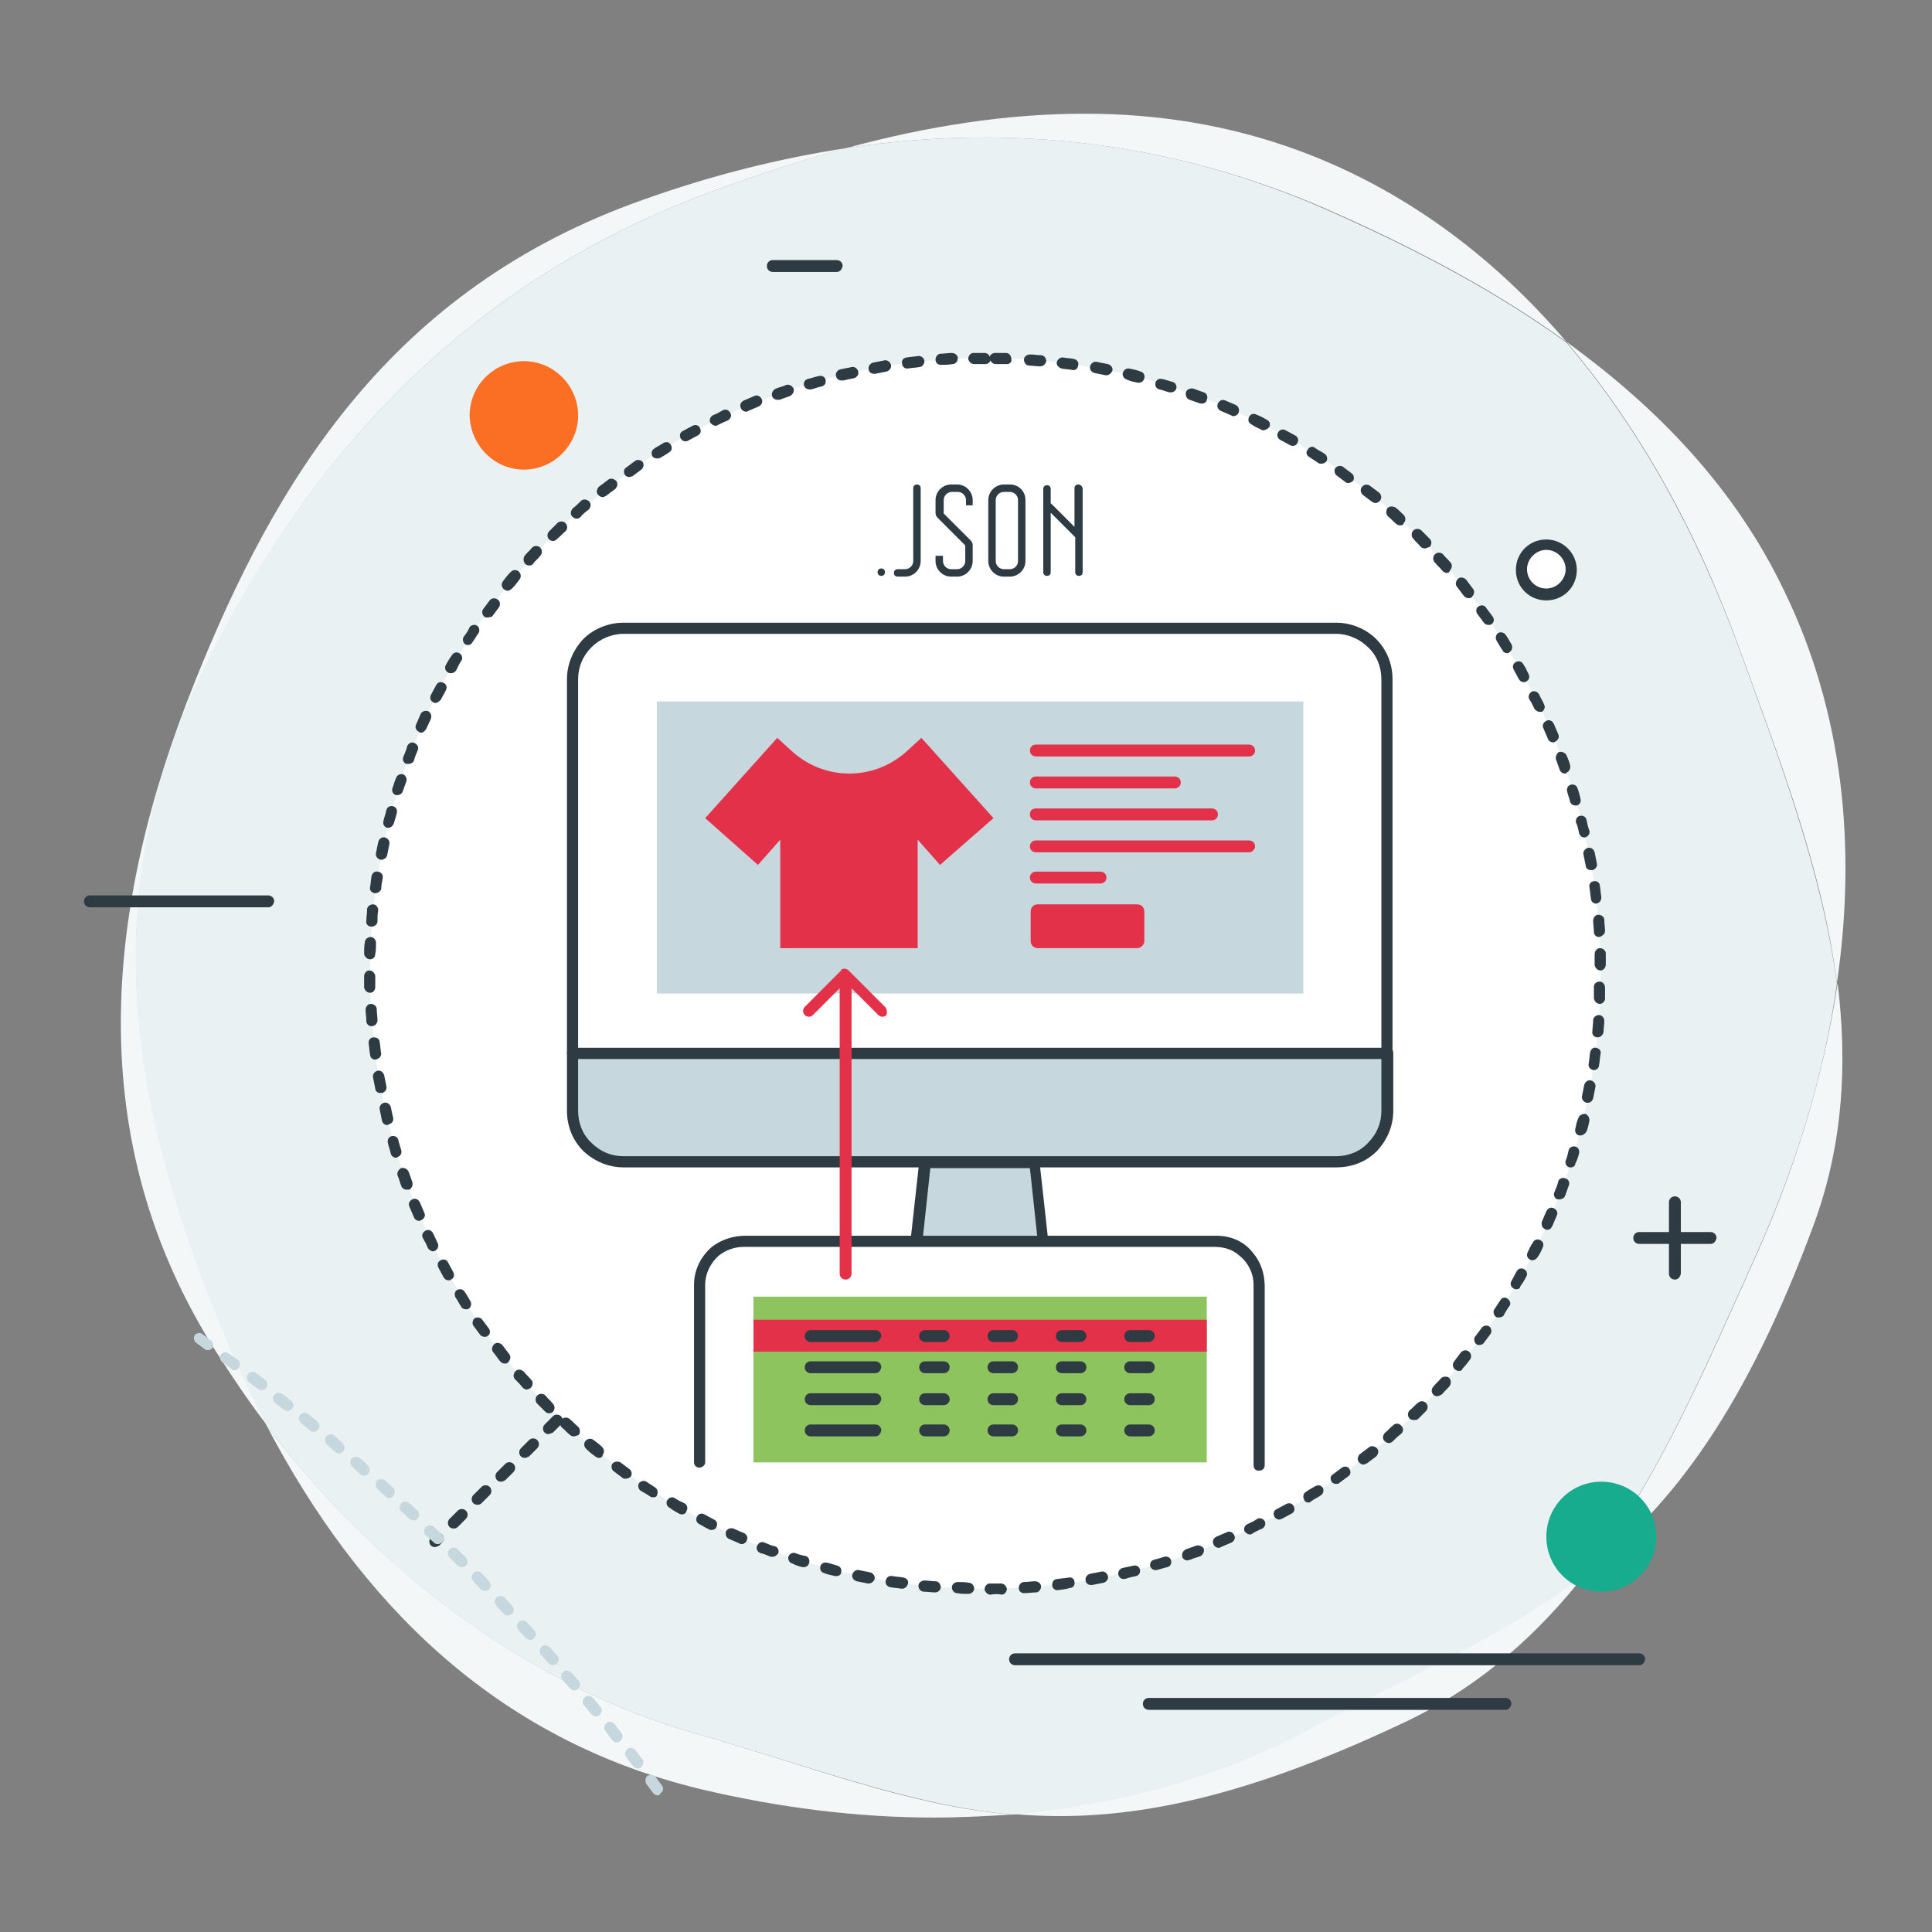 <?xml version="1.0" encoding="utf-8"?>
<!-- Generator: Adobe Illustrator 22.0.0, SVG Export Plug-In . SVG Version: 6.00 Build 0)  -->
<svg version="1.1" id="Layer_1" xmlns="http://www.w3.org/2000/svg" xmlns:xlink="http://www.w3.org/1999/xlink" x="0px" y="0px"
	 viewBox="0 0 260 260" style="enable-background:new 0 0 260 260;" xml:space="preserve">
<rect x="0" y="0" width="260" height="260" fill="#808080" stroke="none"/>
<g>
	<g>
		<g>
			<path style="fill:#F4F7F8;" d="M35.9,191.9c12.4,23.6,30.6,42.2,58.5,48.9c10.6,2.5,21.1,3.8,31.3,3.8c3.6,0,7.1-0.2,10.5-0.4
				c-14-1.2-26.4-6.3-42.9-11C72.2,227.1,51.7,212.6,35.9,191.9 M247.3,132.3c-1.8,12.1-5.5,24.4-10.8,36.3
				c-6.8,15.1-13.3,30.5-22.9,43c11.6-9.1,21.4-22.1,30.6-47.1C248.1,153.7,248.6,143,247.3,132.3 M146,15.3
				c-10.6,0-21.3,1.7-32,4.6c6.1-0.9,12.3-1.4,18.4-1.4c15.9,0,31.8,3.2,47.4,10.2c11,4.9,21.6,10.5,31,17.3
				c-9.9-11.6-22-20.6-36.2-25.8C165.3,16.8,155.7,15.3,146,15.3"/>
			<path style="fill:#F4F7F8;" d="M213.5,211.6c-10.6,8.3-22.8,13.3-37.4,21.1c-11.7,6.3-25.3,10.1-39.9,11.4
				c2.1,0.2,4.2,0.3,6.4,0.3c12.7,0,27.1-3.4,47-12.9C199.5,226.7,207.2,219.7,213.5,211.6 M210.8,46c9.8,11.5,17.5,25.4,23.1,40.8
				c5.5,15.1,11.4,30.3,13.3,45.5c2.7-18.4,0.8-36.6-7.1-52.8C233.5,65.7,223.1,54.9,210.8,46 M114.1,19.9c-9.2,1.4-18.4,3.7-27.6,7
				c-34,12-49.5,37.9-60.3,64.9c-12.1,30.1-15.4,61.5,3,90.3c2.2,3.4,4.4,6.7,6.8,9.8c-2.3-4.5-4.5-9.1-6.4-13.9
				c-10.9-26.9-17.9-56.3-1.8-88.6C42.5,59.5,64.6,37.2,96,25.7C102,23.5,108,21.5,114.1,19.9"/>
			<path style="fill:#EAF1F3;" d="M132.4,18.5c-6.1,0-12.2,0.5-18.4,1.4C108,21.5,102,23.5,96,25.7C64.6,37.2,42.5,59.5,27.7,89.4
				c-16,32.3-9.1,61.7,1.8,88.6c1.9,4.8,4.1,9.4,6.4,13.9c15.8,20.8,36.3,35.2,57.4,41.3c16.5,4.7,29,9.7,42.9,11
				c14.6-1.3,28.2-5.1,39.9-11.4c14.6-7.8,26.8-12.8,37.4-21.1c9.6-12.5,16.1-27.9,22.9-43c5.3-11.9,9.1-24.1,10.8-36.3
				c-2-15.2-7.8-30.4-13.3-45.5c-5.6-15.3-13.3-29.3-23.1-40.8c-9.4-6.8-20-12.4-31-17.3C164.2,21.7,148.4,18.5,132.4,18.5"/>
		</g>
		<g>
			<path style="fill-rule:evenodd;clip-rule:evenodd;fill:#FFFFFF;" d="M132.6,48.2c-45.7,0-82.8,37.1-82.8,82.8
				c0,45.7,37.1,82.8,82.8,82.8c45.7,0,82.8-37.1,82.8-82.8C215.4,85.3,178.3,48.2,132.6,48.2z"/>
		</g>
		<g>
			<path style="fill:#2E3B42;" d="M133.3,214.6c-0.4,0-0.7-0.3-0.8-0.7c0-0.4,0.3-0.8,0.7-0.8c0.5,0,1,0,1.5,0c0,0,0,0,0,0
				c0.4,0,0.7,0.3,0.8,0.7c0,0.4-0.3,0.8-0.7,0.8C134.4,214.5,133.9,214.5,133.3,214.6L133.3,214.6z M130.3,214.5
				C130.3,214.5,130.3,214.5,130.3,214.5c-0.5,0-1,0-1.5-0.1c-0.4,0-0.7-0.4-0.7-0.8c0-0.4,0.4-0.7,0.8-0.7c0.5,0,1,0,1.5,0.1
				c0.4,0,0.7,0.4,0.7,0.8C131.1,214.2,130.7,214.5,130.3,214.5z M137.8,214.4c-0.4,0-0.7-0.3-0.7-0.7c0-0.4,0.3-0.8,0.7-0.8
				c0.5,0,1-0.1,1.5-0.1c0.4,0,0.8,0.3,0.8,0.7c0,0.4-0.3,0.8-0.7,0.8C138.9,214.3,138.4,214.4,137.8,214.4
				C137.9,214.4,137.9,214.4,137.8,214.4z M125.9,214.3C125.8,214.3,125.8,214.3,125.9,214.3c-0.6,0-1.1-0.1-1.6-0.1
				c-0.4,0-0.7-0.4-0.7-0.8c0-0.4,0.4-0.7,0.8-0.7c0.5,0,1,0.1,1.5,0.1c0.4,0,0.7,0.4,0.7,0.8C126.6,214,126.2,214.3,125.9,214.3z
				 M142.3,214c-0.4,0-0.7-0.3-0.7-0.7c0-0.4,0.2-0.8,0.7-0.8c0.5-0.1,1-0.1,1.5-0.2c0.4-0.1,0.8,0.2,0.8,0.6
				c0.1,0.4-0.2,0.8-0.6,0.8C143.4,213.9,142.9,213.9,142.3,214C142.4,214,142.3,214,142.3,214z M121.4,213.8c0,0-0.1,0-0.1,0
				c-0.5-0.1-1-0.1-1.5-0.2c-0.4-0.1-0.7-0.4-0.6-0.9c0.1-0.4,0.4-0.7,0.9-0.6c0.5,0.1,1,0.1,1.5,0.2c0.4,0.1,0.7,0.4,0.6,0.8
				C122.1,213.5,121.8,213.8,121.4,213.8z M146.8,213.3c-0.4,0-0.7-0.3-0.7-0.6c-0.1-0.4,0.2-0.8,0.6-0.9c0.5-0.1,1-0.2,1.5-0.3
				c0.4-0.1,0.8,0.2,0.9,0.6c0.1,0.4-0.2,0.8-0.6,0.9c-0.5,0.1-1,0.2-1.5,0.3C146.9,213.3,146.8,213.3,146.8,213.3z M116.9,213.1
				c0,0-0.1,0-0.1,0c-0.5-0.1-1-0.2-1.5-0.3c-0.4-0.1-0.7-0.5-0.6-0.9c0.1-0.4,0.5-0.7,0.9-0.6c0.5,0.1,1,0.2,1.5,0.3
				c0.4,0.1,0.7,0.5,0.6,0.9C117.6,212.8,117.3,213.1,116.9,213.1z M151.2,212.5c-0.3,0-0.6-0.2-0.7-0.6c-0.1-0.4,0.2-0.8,0.6-0.9
				c0.5-0.1,1-0.2,1.4-0.3c0.4-0.1,0.8,0.1,0.9,0.5c0.1,0.4-0.1,0.8-0.5,0.9c-0.5,0.1-1,0.2-1.5,0.4
				C151.3,212.4,151.2,212.5,151.2,212.5z M112.6,212.1c-0.1,0-0.1,0-0.2,0c-0.5-0.1-1-0.2-1.5-0.4c-0.4-0.1-0.6-0.5-0.5-0.9
				c0.1-0.4,0.5-0.6,0.9-0.5c0.5,0.1,1,0.3,1.4,0.4c0.4,0.1,0.6,0.5,0.5,0.9C113.2,211.9,112.9,212.1,112.6,212.1z M155.5,211.3
				c-0.3,0-0.6-0.2-0.7-0.5c-0.1-0.4,0.1-0.8,0.5-0.9c0.5-0.1,1-0.3,1.4-0.4c0.4-0.1,0.8,0.1,0.9,0.5c0.1,0.4-0.1,0.8-0.5,0.9
				c-0.5,0.1-1,0.3-1.5,0.4C155.7,211.3,155.6,211.3,155.5,211.3z M108.2,210.9c-0.1,0-0.1,0-0.2,0c-0.5-0.1-1-0.3-1.4-0.5
				c-0.4-0.1-0.6-0.6-0.5-0.9c0.1-0.4,0.6-0.6,0.9-0.5c0.5,0.2,0.9,0.3,1.4,0.4c0.4,0.1,0.6,0.5,0.5,0.9
				C108.8,210.7,108.5,210.9,108.2,210.9z M159.8,210c-0.3,0-0.6-0.2-0.7-0.5c-0.1-0.4,0.1-0.8,0.5-1c0.5-0.2,0.9-0.3,1.4-0.5
				c0.4-0.1,0.8,0.1,1,0.4c0.1,0.4-0.1,0.8-0.4,1c-0.5,0.2-1,0.3-1.4,0.5C160,209.9,159.9,210,159.8,210z M104,209.5
				c-0.1,0-0.2,0-0.3,0c-0.5-0.2-0.9-0.4-1.4-0.5c-0.4-0.2-0.6-0.6-0.4-1c0.2-0.4,0.6-0.6,1-0.4c0.5,0.2,0.9,0.4,1.4,0.5
				c0.4,0.1,0.6,0.6,0.4,1C104.5,209.3,104.3,209.5,104,209.5z M164,208.3c-0.3,0-0.6-0.2-0.7-0.5c-0.2-0.4,0-0.8,0.4-1
				c0.5-0.2,0.9-0.4,1.4-0.6c0.4-0.2,0.8,0,1,0.4c0.2,0.4,0,0.8-0.4,1c-0.5,0.2-0.9,0.4-1.4,0.6C164.2,208.3,164.1,208.3,164,208.3z
				 M99.8,207.8c-0.1,0-0.2,0-0.3-0.1c-0.5-0.2-0.9-0.4-1.4-0.6c-0.4-0.2-0.5-0.6-0.4-1c0.2-0.4,0.6-0.5,1-0.4
				c0.4,0.2,0.9,0.4,1.4,0.6c0.4,0.2,0.6,0.6,0.4,1C100.4,207.6,100.1,207.8,99.8,207.8z M168.2,206.5c-0.3,0-0.5-0.2-0.7-0.4
				c-0.2-0.4,0-0.8,0.4-1c0.4-0.2,0.9-0.4,1.3-0.7c0.4-0.2,0.8,0,1,0.3c0.2,0.4,0,0.8-0.3,1c-0.5,0.2-0.9,0.4-1.4,0.7
				C168.4,206.5,168.3,206.5,168.2,206.5z M95.7,205.9c-0.1,0-0.2,0-0.3-0.1c-0.5-0.2-0.9-0.5-1.3-0.7c-0.4-0.2-0.5-0.6-0.3-1
				c0.2-0.4,0.6-0.5,1-0.3c0.4,0.2,0.9,0.5,1.3,0.7c0.4,0.2,0.5,0.6,0.3,1C96.3,205.8,96,205.9,95.7,205.9z M172.2,204.5
				c-0.3,0-0.5-0.1-0.7-0.4c-0.2-0.4-0.1-0.8,0.3-1c0.4-0.2,0.9-0.5,1.3-0.7c0.4-0.2,0.8-0.1,1,0.3c0.2,0.4,0.1,0.8-0.3,1
				c-0.4,0.2-0.9,0.5-1.3,0.7C172.4,204.4,172.3,204.5,172.2,204.5z M91.8,203.8c-0.1,0-0.3,0-0.4-0.1c-0.4-0.2-0.9-0.5-1.3-0.8
				c-0.4-0.2-0.5-0.7-0.3-1c0.2-0.4,0.7-0.5,1-0.3c0.4,0.3,0.9,0.5,1.3,0.7c0.4,0.2,0.5,0.7,0.3,1C92.3,203.7,92,203.8,91.8,203.8z
				 M176.1,202.2c-0.3,0-0.5-0.1-0.6-0.4c-0.2-0.4-0.1-0.8,0.2-1c0.4-0.3,0.8-0.5,1.3-0.8c0.4-0.2,0.8-0.1,1,0.2
				c0.2,0.3,0.1,0.8-0.2,1c-0.4,0.3-0.9,0.5-1.3,0.8C176.3,202.2,176.2,202.2,176.1,202.2z M87.9,201.5c-0.1,0-0.3,0-0.4-0.1
				c-0.4-0.3-0.8-0.5-1.3-0.8c-0.3-0.2-0.4-0.7-0.2-1c0.2-0.3,0.7-0.4,1-0.2c0.4,0.3,0.8,0.5,1.2,0.8c0.3,0.2,0.4,0.7,0.2,1
				C88.4,201.4,88.2,201.5,87.9,201.5z M179.8,199.7c-0.2,0-0.5-0.1-0.6-0.3c-0.2-0.3-0.2-0.8,0.2-1c0.4-0.3,0.8-0.6,1.2-0.9
				c0.3-0.2,0.8-0.2,1,0.2c0.2,0.3,0.2,0.8-0.2,1c-0.4,0.3-0.8,0.6-1.2,0.9C180.1,199.7,180,199.7,179.8,199.7z M84.2,199
				c-0.2,0-0.3,0-0.4-0.1c-0.4-0.3-0.8-0.6-1.2-0.9c-0.3-0.2-0.4-0.7-0.2-1c0.2-0.3,0.7-0.4,1.1-0.2c0.4,0.3,0.8,0.6,1.2,0.9
				c0.3,0.2,0.4,0.7,0.2,1C84.7,198.9,84.4,199,84.2,199z M183.5,197.1c-0.2,0-0.4-0.1-0.6-0.3c-0.3-0.3-0.2-0.8,0.1-1.1
				c0.4-0.3,0.8-0.6,1.2-0.9c0.3-0.3,0.8-0.2,1.1,0.1c0.3,0.3,0.2,0.8-0.1,1.1c-0.4,0.3-0.8,0.6-1.2,0.9
				C183.8,197,183.6,197.1,183.5,197.1z M80.6,196.2c-0.2,0-0.3-0.1-0.5-0.2c-0.4-0.3-0.8-0.6-1.2-1c-0.3-0.3-0.4-0.7-0.1-1.1
				c0.3-0.3,0.7-0.4,1.1-0.1c0.4,0.3,0.8,0.6,1.1,0.9c0.3,0.3,0.4,0.7,0.1,1.1C81.1,196.1,80.8,196.2,80.6,196.2z M186.9,194.2
				c-0.2,0-0.4-0.1-0.6-0.3c-0.3-0.3-0.2-0.8,0.1-1.1c0.4-0.3,0.7-0.7,1.1-1c0.3-0.3,0.8-0.3,1.1,0.1c0.3,0.3,0.3,0.8-0.1,1.1
				c-0.4,0.3-0.8,0.7-1.1,1C187.3,194.1,187.1,194.2,186.9,194.2z M77.2,193.3c-0.2,0-0.4-0.1-0.5-0.2c-0.4-0.3-0.7-0.7-1.1-1
				c-0.3-0.3-0.3-0.8,0-1.1c0.3-0.3,0.8-0.3,1.1,0c0.4,0.3,0.7,0.7,1.1,1c0.3,0.3,0.3,0.8,0.1,1.1C77.6,193.2,77.4,193.3,77.2,193.3
				z M190.2,191.1c-0.2,0-0.4-0.1-0.5-0.2c-0.3-0.3-0.3-0.8,0-1.1c0.4-0.3,0.7-0.7,1.1-1c0.3-0.3,0.8-0.3,1.1,0
				c0.3,0.3,0.3,0.8,0,1.1c-0.4,0.4-0.7,0.7-1.1,1.1C190.6,191.1,190.4,191.1,190.2,191.1z M73.9,190.2c-0.2,0-0.4-0.1-0.5-0.2
				c-0.4-0.4-0.7-0.7-1.1-1.1c-0.3-0.3-0.3-0.8,0-1.1c0.3-0.3,0.8-0.3,1.1,0c0.3,0.4,0.7,0.7,1,1.1c0.3,0.3,0.3,0.8,0,1.1
				C74.3,190.1,74.1,190.2,73.9,190.2z M193.4,187.9c-0.2,0-0.4-0.1-0.5-0.2c-0.3-0.3-0.3-0.8,0-1.1c0.3-0.4,0.7-0.7,1-1.1
				c0.3-0.3,0.8-0.3,1.1-0.1c0.3,0.3,0.3,0.8,0.1,1.1c-0.3,0.4-0.7,0.7-1,1.1C193.8,187.8,193.6,187.9,193.4,187.9z M70.9,187
				c-0.2,0-0.4-0.1-0.6-0.3c-0.3-0.4-0.7-0.8-1-1.1c-0.3-0.3-0.2-0.8,0.1-1.1c0.3-0.3,0.8-0.2,1.1,0.1c0.3,0.4,0.7,0.7,1,1.1
				c0.3,0.3,0.2,0.8-0.1,1.1C71.2,186.9,71,187,70.9,187z M196.3,184.5c-0.2,0-0.3-0.1-0.5-0.2c-0.3-0.3-0.4-0.7-0.1-1.1
				c0.3-0.4,0.6-0.8,0.9-1.2c0.3-0.3,0.7-0.4,1.1-0.1c0.3,0.3,0.4,0.7,0.1,1.1c-0.3,0.4-0.6,0.8-1,1.2
				C196.8,184.4,196.6,184.5,196.3,184.5z M67.9,183.5c-0.2,0-0.4-0.1-0.6-0.3c-0.3-0.4-0.6-0.8-0.9-1.2c-0.3-0.3-0.2-0.8,0.1-1.1
				c0.3-0.3,0.8-0.2,1.1,0.1c0.3,0.4,0.6,0.8,0.9,1.2c0.3,0.3,0.2,0.8-0.1,1.1C68.3,183.5,68.1,183.5,67.9,183.5z M199.1,181
				c-0.2,0-0.3,0-0.4-0.1c-0.3-0.2-0.4-0.7-0.2-1c0.3-0.4,0.6-0.8,0.9-1.2c0.2-0.3,0.7-0.4,1-0.2c0.3,0.2,0.4,0.7,0.2,1
				c-0.3,0.4-0.6,0.8-0.9,1.2C199.6,180.9,199.3,181,199.1,181z M65.2,179.9c-0.2,0-0.5-0.1-0.6-0.3c-0.3-0.4-0.6-0.8-0.9-1.2
				c-0.2-0.3-0.1-0.8,0.2-1c0.3-0.2,0.8-0.1,1,0.2c0.3,0.4,0.6,0.8,0.9,1.2c0.2,0.3,0.2,0.8-0.2,1C65.5,179.9,65.4,179.9,65.2,179.9
				z M201.7,177.3c-0.1,0-0.3,0-0.4-0.1c-0.3-0.2-0.4-0.7-0.2-1c0.3-0.4,0.5-0.8,0.8-1.2c0.2-0.4,0.7-0.5,1-0.2
				c0.3,0.2,0.5,0.7,0.2,1c-0.3,0.4-0.5,0.8-0.8,1.3C202.2,177.2,201.9,177.3,201.7,177.3z M62.7,176.2c-0.2,0-0.5-0.1-0.6-0.3
				c-0.3-0.4-0.5-0.9-0.8-1.3c-0.2-0.4-0.1-0.8,0.2-1c0.4-0.2,0.8-0.1,1,0.2c0.3,0.4,0.5,0.8,0.8,1.3c0.2,0.3,0.1,0.8-0.2,1
				C63,176.2,62.8,176.2,62.7,176.2z M204.1,173.5c-0.1,0-0.3,0-0.4-0.1c-0.4-0.2-0.5-0.7-0.3-1c0.2-0.4,0.5-0.9,0.7-1.3
				c0.2-0.4,0.7-0.5,1-0.3c0.4,0.2,0.5,0.7,0.3,1c-0.2,0.4-0.5,0.9-0.8,1.3C204.6,173.4,204.3,173.5,204.1,173.5z M60.4,172.3
				c-0.3,0-0.5-0.1-0.7-0.4c-0.2-0.4-0.5-0.9-0.7-1.3c-0.2-0.4-0.1-0.8,0.3-1c0.4-0.2,0.8-0.1,1,0.3c0.2,0.4,0.5,0.9,0.7,1.3
				c0.2,0.4,0.1,0.8-0.3,1C60.6,172.3,60.5,172.3,60.4,172.3z M206.2,169.6c-0.1,0-0.2,0-0.3-0.1c-0.4-0.2-0.5-0.6-0.3-1
				c0.2-0.4,0.4-0.9,0.7-1.3c0.2-0.4,0.6-0.5,1-0.3c0.4,0.2,0.5,0.6,0.3,1c-0.2,0.5-0.4,0.9-0.7,1.3
				C206.8,169.4,206.5,169.6,206.2,169.6z M58.3,168.4c-0.3,0-0.5-0.2-0.7-0.4c-0.2-0.5-0.4-0.9-0.7-1.4c-0.2-0.4,0-0.8,0.4-1
				c0.4-0.2,0.8,0,1,0.4c0.2,0.4,0.4,0.9,0.6,1.3c0.2,0.4,0,0.8-0.3,1C58.5,168.3,58.4,168.4,58.3,168.4z M208.2,165.5
				c-0.1,0-0.2,0-0.3-0.1c-0.4-0.2-0.5-0.6-0.4-1c0.2-0.5,0.4-0.9,0.6-1.4c0.2-0.4,0.6-0.6,1-0.4c0.4,0.2,0.6,0.6,0.4,1
				c-0.2,0.5-0.4,0.9-0.6,1.4C208.7,165.4,208.5,165.5,208.2,165.5z M56.4,164.3c-0.3,0-0.6-0.2-0.7-0.5c-0.2-0.5-0.4-0.9-0.6-1.4
				c-0.2-0.4,0-0.8,0.4-1c0.4-0.2,0.8,0,1,0.4c0.2,0.5,0.4,0.9,0.6,1.4c0.2,0.4,0,0.8-0.4,1C56.6,164.2,56.5,164.3,56.4,164.3z
				 M209.9,161.4c-0.1,0-0.2,0-0.3,0c-0.4-0.1-0.6-0.6-0.4-1c0.2-0.5,0.4-0.9,0.5-1.4c0.1-0.4,0.6-0.6,1-0.4c0.4,0.1,0.6,0.6,0.4,1
				c-0.2,0.5-0.3,0.9-0.5,1.4C210.5,161.2,210.2,161.4,209.9,161.4z M54.7,160.1c-0.3,0-0.6-0.2-0.7-0.5c-0.2-0.5-0.3-1-0.5-1.4
				c-0.1-0.4,0.1-0.8,0.5-1c0.4-0.1,0.8,0.1,1,0.5c0.2,0.5,0.3,0.9,0.5,1.4c0.1,0.4-0.1,0.8-0.4,1C54.9,160.1,54.8,160.1,54.7,160.1
				z M211.4,157.1c-0.1,0-0.2,0-0.2,0c-0.4-0.1-0.6-0.5-0.5-0.9c0.2-0.5,0.3-0.9,0.4-1.4c0.1-0.4,0.5-0.6,0.9-0.5
				c0.4,0.1,0.6,0.5,0.5,0.9c-0.1,0.5-0.3,1-0.5,1.4C212,156.9,211.7,157.1,211.4,157.1z M53.3,155.8c-0.3,0-0.6-0.2-0.7-0.5
				c-0.1-0.5-0.3-1-0.4-1.5c-0.1-0.4,0.1-0.8,0.5-0.9c0.4-0.1,0.8,0.1,0.9,0.5c0.1,0.5,0.3,1,0.4,1.4c0.1,0.4-0.1,0.8-0.5,0.9
				C53.4,155.8,53.4,155.8,53.3,155.8z M212.7,152.8c-0.1,0-0.1,0-0.2,0c-0.4-0.1-0.6-0.5-0.5-0.9c0.1-0.5,0.2-1,0.4-1.4
				c0.1-0.4,0.5-0.6,0.9-0.6c0.4,0.1,0.6,0.5,0.6,0.9c-0.1,0.5-0.2,1-0.4,1.5C213.3,152.6,213,152.8,212.7,152.8z M52.1,151.4
				c-0.3,0-0.6-0.2-0.7-0.6c-0.1-0.5-0.2-1-0.3-1.5c-0.1-0.4,0.2-0.8,0.6-0.9c0.4-0.1,0.8,0.2,0.9,0.6c0.1,0.5,0.2,1,0.3,1.4
				c0.1,0.4-0.1,0.8-0.6,0.9C52.2,151.4,52.2,151.4,52.1,151.4z M213.7,148.4c0,0-0.1,0-0.2,0c-0.4-0.1-0.7-0.5-0.6-0.9
				c0.1-0.5,0.2-1,0.3-1.5c0.1-0.4,0.5-0.7,0.9-0.6c0.4,0.1,0.7,0.5,0.6,0.9c-0.1,0.5-0.2,1-0.3,1.5
				C214.3,148.2,214,148.4,213.7,148.4z M51.2,147.1c-0.4,0-0.7-0.3-0.7-0.6c-0.1-0.5-0.2-1-0.3-1.5c-0.1-0.4,0.2-0.8,0.6-0.9
				c0.4-0.1,0.8,0.2,0.9,0.6c0.1,0.5,0.2,1,0.3,1.5c0.1,0.4-0.2,0.8-0.6,0.9C51.2,147,51.2,147.1,51.2,147.1z M214.5,144
				c0,0-0.1,0-0.1,0c-0.4-0.1-0.7-0.4-0.6-0.9c0.1-0.5,0.1-1,0.2-1.5c0.1-0.4,0.4-0.7,0.8-0.6c0.4,0.1,0.7,0.4,0.6,0.8
				c-0.1,0.5-0.1,1-0.2,1.5C215.2,143.8,214.8,144,214.5,144z M50.5,142.6c-0.4,0-0.7-0.3-0.7-0.7c-0.1-0.5-0.1-1-0.2-1.5
				c0-0.4,0.2-0.8,0.7-0.8c0.4,0,0.8,0.2,0.8,0.7c0.1,0.5,0.1,1,0.2,1.5C51.3,142.2,51,142.5,50.5,142.6
				C50.5,142.6,50.5,142.6,50.5,142.6z M215,139.6C215,139.6,215,139.6,215,139.6c-0.5,0-0.8-0.4-0.7-0.8c0-0.5,0.1-1,0.1-1.5
				c0-0.4,0.4-0.7,0.8-0.7c0.4,0,0.7,0.4,0.7,0.8c0,0.5-0.1,1-0.1,1.5C215.7,139.3,215.4,139.6,215,139.6z M50,138.1
				c-0.4,0-0.7-0.3-0.7-0.7c0-0.5-0.1-1-0.1-1.5c0-0.4,0.3-0.8,0.7-0.8c0.4,0,0.8,0.3,0.8,0.7c0,0.5,0.1,1,0.1,1.5
				C50.8,137.7,50.5,138.1,50,138.1C50,138.1,50,138.1,50,138.1z M215.3,135.1C215.3,135.1,215.3,135.1,215.3,135.1
				c-0.4,0-0.8-0.4-0.8-0.8c0-0.5,0-1,0-1.5c0-0.4,0.3-0.7,0.8-0.7c0.4,0,0.7,0.4,0.7,0.8c0,0.5,0,1,0,1.5
				C216,134.7,215.7,135.1,215.3,135.1z M49.8,133.6c-0.4,0-0.7-0.3-0.8-0.7c0-0.5,0-1,0-1.5c0-0.4,0.3-0.8,0.7-0.8h0
				c0.4,0,0.7,0.3,0.8,0.7c0,0.5,0,1,0,1.5C50.5,133.3,50.2,133.6,49.8,133.6C49.8,133.6,49.8,133.6,49.8,133.6z M215.4,130.6
				c-0.4,0-0.7-0.3-0.8-0.7c0-0.5,0-1,0-1.5c0-0.4,0.3-0.8,0.7-0.8c0.4,0,0.8,0.3,0.8,0.7c0,0.5,0,1,0,1.5
				C216.1,130.2,215.8,130.6,215.4,130.6C215.4,130.6,215.4,130.6,215.4,130.6z M49.8,129.1C49.8,129.1,49.8,129.1,49.8,129.1
				c-0.4,0-0.8-0.4-0.8-0.8c0-0.5,0-1,0.1-1.5c0-0.4,0.4-0.7,0.8-0.7c0.4,0,0.7,0.4,0.7,0.8c0,0.5,0,1-0.1,1.5
				C50.5,128.8,50.2,129.1,49.8,129.1z M215.2,126.1c-0.4,0-0.7-0.3-0.7-0.7c0-0.5-0.1-1-0.1-1.5c0-0.4,0.3-0.8,0.7-0.8
				c0.4,0,0.8,0.3,0.8,0.7c0,0.5,0.1,1,0.1,1.5C216,125.7,215.6,126,215.2,126.1C215.2,126.1,215.2,126.1,215.2,126.1z M50,124.7
				C50,124.7,50,124.6,50,124.7c-0.5,0-0.8-0.4-0.7-0.8c0-0.5,0.1-1,0.1-1.5c0-0.4,0.4-0.7,0.8-0.7c0.4,0,0.7,0.4,0.7,0.8
				c-0.1,0.5-0.1,1-0.1,1.5C50.8,124.4,50.4,124.7,50,124.7z M214.8,121.6c-0.4,0-0.7-0.3-0.7-0.7c-0.1-0.5-0.1-1-0.2-1.5
				c-0.1-0.4,0.2-0.8,0.6-0.8c0.4-0.1,0.8,0.2,0.8,0.6c0.1,0.5,0.1,1,0.2,1.5C215.5,121.2,215.3,121.5,214.8,121.6
				C214.8,121.6,214.8,121.6,214.8,121.6z M50.5,120.2c0,0-0.1,0-0.1,0c-0.4-0.1-0.7-0.4-0.6-0.8c0.1-0.5,0.1-1,0.2-1.5
				c0.1-0.4,0.4-0.7,0.9-0.6c0.4,0.1,0.7,0.4,0.6,0.9c-0.1,0.5-0.2,1-0.2,1.5C51.2,119.9,50.9,120.2,50.5,120.2z M214.1,117.1
				c-0.4,0-0.7-0.3-0.7-0.6c-0.1-0.5-0.2-1-0.3-1.5c-0.1-0.4,0.2-0.8,0.6-0.9c0.4-0.1,0.8,0.2,0.9,0.6c0.1,0.5,0.2,1,0.3,1.5
				c0.1,0.4-0.2,0.8-0.6,0.9C214.2,117.1,214.1,117.1,214.1,117.1z M51.3,115.7c0,0-0.1,0-0.1,0c-0.4-0.1-0.7-0.5-0.6-0.9
				c0.1-0.5,0.2-1,0.3-1.5c0.1-0.4,0.5-0.7,0.9-0.6c0.4,0.1,0.7,0.5,0.6,0.9c-0.1,0.5-0.2,1-0.3,1.5C52,115.5,51.6,115.7,51.3,115.7
				z M213.2,112.7c-0.3,0-0.6-0.2-0.7-0.6c-0.1-0.5-0.2-1-0.4-1.4c-0.1-0.4,0.1-0.8,0.5-0.9c0.4-0.1,0.8,0.1,0.9,0.5
				c0.1,0.5,0.2,1,0.4,1.5c0.1,0.4-0.2,0.8-0.6,0.9C213.3,112.7,213.2,112.7,213.2,112.7z M52.3,111.4c-0.1,0-0.1,0-0.2,0
				c-0.4-0.1-0.6-0.5-0.5-0.9c0.1-0.5,0.3-1,0.4-1.5c0.1-0.4,0.5-0.6,0.9-0.5c0.4,0.1,0.6,0.5,0.5,0.9c-0.1,0.5-0.3,1-0.4,1.4
				C52.9,111.1,52.6,111.4,52.3,111.4z M212,108.4c-0.3,0-0.6-0.2-0.7-0.5c-0.1-0.5-0.3-0.9-0.4-1.4c-0.1-0.4,0.1-0.8,0.5-0.9
				c0.4-0.1,0.8,0.1,0.9,0.5c0.2,0.5,0.3,1,0.4,1.4c0.1,0.4-0.1,0.8-0.5,0.9C212.2,108.4,212.1,108.4,212,108.4z M53.5,107
				c-0.1,0-0.1,0-0.2,0c-0.4-0.1-0.6-0.5-0.5-0.9c0.2-0.5,0.3-1,0.5-1.4c0.1-0.4,0.6-0.6,0.9-0.5c0.4,0.1,0.6,0.6,0.5,0.9
				c-0.2,0.5-0.3,0.9-0.5,1.4C54.1,106.8,53.8,107,53.5,107z M210.6,104.1c-0.3,0-0.6-0.2-0.7-0.5c-0.2-0.5-0.3-0.9-0.5-1.4
				c-0.1-0.4,0.1-0.8,0.4-1c0.4-0.1,0.8,0.1,1,0.4c0.2,0.5,0.4,0.9,0.5,1.4c0.1,0.4-0.1,0.8-0.5,1
				C210.8,104.1,210.7,104.1,210.6,104.1z M55,102.8c-0.1,0-0.2,0-0.3,0c-0.4-0.1-0.6-0.6-0.4-1c0.2-0.5,0.4-0.9,0.5-1.4
				c0.2-0.4,0.6-0.6,1-0.4c0.4,0.2,0.6,0.6,0.4,1c-0.2,0.5-0.4,0.9-0.5,1.4C55.6,102.6,55.3,102.8,55,102.8z M209,99.9
				c-0.3,0-0.6-0.2-0.7-0.5c-0.2-0.5-0.4-0.9-0.6-1.4c-0.2-0.4,0-0.8,0.4-1c0.4-0.2,0.8,0,1,0.4c0.2,0.5,0.4,0.9,0.6,1.4
				c0.2,0.4,0,0.8-0.4,1C209.2,99.9,209.1,99.9,209,99.9z M56.7,98.6c-0.1,0-0.2,0-0.3-0.1c-0.4-0.2-0.6-0.6-0.4-1
				c0.2-0.5,0.4-0.9,0.6-1.4c0.2-0.4,0.6-0.5,1-0.4c0.4,0.2,0.5,0.6,0.4,1c-0.2,0.4-0.4,0.9-0.6,1.3C57.2,98.4,56.9,98.6,56.7,98.6z
				 M207.2,95.8c-0.3,0-0.5-0.2-0.7-0.4c-0.2-0.4-0.4-0.9-0.7-1.3c-0.2-0.4,0-0.8,0.3-1c0.4-0.2,0.8,0,1,0.3
				c0.2,0.5,0.5,0.9,0.7,1.4c0.2,0.4,0,0.8-0.3,1C207.4,95.8,207.3,95.8,207.2,95.8z M58.6,94.6c-0.1,0-0.2,0-0.3-0.1
				c-0.4-0.2-0.5-0.6-0.3-1c0.2-0.4,0.5-0.9,0.7-1.3c0.2-0.4,0.6-0.5,1-0.3c0.4,0.2,0.5,0.6,0.3,1c-0.2,0.4-0.5,0.9-0.7,1.3
				C59.1,94.4,58.8,94.6,58.6,94.6z M205.1,91.8c-0.3,0-0.5-0.1-0.7-0.4c-0.2-0.4-0.5-0.9-0.7-1.3c-0.2-0.4-0.1-0.8,0.3-1
				c0.4-0.2,0.8-0.1,1,0.3c0.3,0.4,0.5,0.9,0.7,1.3c0.2,0.4,0.1,0.8-0.3,1C205.3,91.8,205.2,91.8,205.1,91.8z M60.7,90.6
				c-0.1,0-0.3,0-0.4-0.1c-0.4-0.2-0.5-0.7-0.3-1c0.2-0.4,0.5-0.9,0.8-1.3c0.2-0.4,0.7-0.5,1-0.3c0.4,0.2,0.5,0.7,0.3,1
				c-0.3,0.4-0.5,0.9-0.7,1.3C61.2,90.5,60.9,90.6,60.7,90.6z M202.8,87.9c-0.2,0-0.5-0.1-0.6-0.4c-0.3-0.4-0.5-0.8-0.8-1.3
				c-0.2-0.3-0.1-0.8,0.2-1c0.3-0.2,0.8-0.1,1,0.2c0.3,0.4,0.5,0.8,0.8,1.3c0.2,0.4,0.1,0.8-0.2,1C203.1,87.9,202.9,87.9,202.8,87.9
				z M63,86.8c-0.1,0-0.3,0-0.4-0.1c-0.3-0.2-0.4-0.7-0.2-1c0.3-0.4,0.6-0.8,0.8-1.3c0.2-0.3,0.7-0.4,1-0.2c0.3,0.2,0.4,0.7,0.2,1
				c-0.3,0.4-0.5,0.8-0.8,1.2C63.5,86.6,63.3,86.8,63,86.8z M200.3,84.1c-0.2,0-0.5-0.1-0.6-0.3c-0.3-0.4-0.6-0.8-0.9-1.2
				c-0.2-0.3-0.2-0.8,0.2-1c0.3-0.2,0.8-0.2,1,0.2c0.3,0.4,0.6,0.8,0.9,1.2c0.2,0.3,0.2,0.8-0.2,1C200.6,84.1,200.5,84.1,200.3,84.1
				z M65.6,83.1c-0.2,0-0.3,0-0.4-0.1c-0.3-0.2-0.4-0.7-0.2-1c0.3-0.4,0.6-0.8,0.9-1.2c0.2-0.3,0.7-0.4,1.1-0.1
				c0.3,0.2,0.4,0.7,0.1,1.1c-0.3,0.4-0.6,0.8-0.9,1.2C66,83,65.8,83.1,65.6,83.1z M197.6,80.5c-0.2,0-0.4-0.1-0.6-0.3
				c-0.3-0.4-0.6-0.8-0.9-1.2c-0.3-0.3-0.2-0.8,0.1-1.1c0.3-0.3,0.8-0.2,1.1,0.1c0.3,0.4,0.6,0.8,0.9,1.2c0.3,0.3,0.2,0.8-0.1,1.1
				C198,80.5,197.8,80.5,197.6,80.5z M68.3,79.5c-0.2,0-0.3-0.1-0.5-0.2c-0.3-0.3-0.4-0.7-0.1-1.1c0.3-0.4,0.6-0.8,1-1.2
				c0.3-0.3,0.7-0.4,1.1-0.1c0.3,0.3,0.4,0.7,0.1,1.1c-0.3,0.4-0.6,0.8-0.9,1.1C68.7,79.4,68.5,79.5,68.3,79.5z M194.7,77.1
				c-0.2,0-0.4-0.1-0.6-0.3c-0.3-0.4-0.7-0.7-1-1.1c-0.3-0.3-0.3-0.8,0-1.1c0.3-0.3,0.8-0.3,1.1,0c0.3,0.4,0.7,0.7,1,1.1
				c0.3,0.3,0.2,0.8-0.1,1.1C195.1,77,194.9,77.1,194.7,77.1z M71.2,76.1c-0.2,0-0.4-0.1-0.5-0.2c-0.3-0.3-0.3-0.8-0.1-1.1
				c0.3-0.4,0.7-0.7,1-1.1c0.3-0.3,0.8-0.3,1.1,0c0.3,0.3,0.3,0.8,0,1.1c-0.3,0.4-0.7,0.7-1,1.1C71.7,76,71.5,76.1,71.2,76.1z
				 M191.7,73.8c-0.2,0-0.4-0.1-0.5-0.2c-0.3-0.4-0.7-0.7-1-1.1c-0.3-0.3-0.3-0.8,0-1.1c0.3-0.3,0.8-0.3,1.1,0
				c0.4,0.4,0.7,0.7,1.1,1.1c0.3,0.3,0.3,0.8,0,1.1C192.1,73.7,191.9,73.8,191.7,73.8z M74.4,72.8c-0.2,0-0.4-0.1-0.5-0.2
				c-0.3-0.3-0.3-0.8,0-1.1c0.4-0.4,0.7-0.7,1.1-1.1c0.3-0.3,0.8-0.3,1.1,0c0.3,0.3,0.3,0.8,0,1.1c-0.4,0.3-0.7,0.7-1.1,1
				C74.7,72.8,74.6,72.8,74.4,72.8z M188.4,70.7c-0.2,0-0.4-0.1-0.5-0.2c-0.4-0.3-0.7-0.7-1.1-1c-0.3-0.3-0.3-0.7-0.1-1.1
				c0.3-0.3,0.7-0.3,1.1-0.1c0.4,0.3,0.8,0.7,1.1,1c0.3,0.3,0.3,0.8,0,1.1C188.9,70.6,188.7,70.7,188.4,70.7z M77.6,69.8
				c-0.2,0-0.4-0.1-0.6-0.3c-0.3-0.3-0.2-0.8,0.1-1.1c0.4-0.3,0.8-0.7,1.1-1c0.3-0.3,0.8-0.2,1.1,0.1c0.3,0.3,0.2,0.8-0.1,1.1
				c-0.4,0.3-0.8,0.6-1.1,1C78,69.7,77.8,69.8,77.6,69.8z M185.1,67.7c-0.2,0-0.3-0.1-0.5-0.2c-0.4-0.3-0.8-0.6-1.2-0.9
				c-0.3-0.3-0.4-0.7-0.1-1.1c0.3-0.3,0.7-0.4,1.1-0.1c0.4,0.3,0.8,0.6,1.2,0.9c0.3,0.3,0.4,0.7,0.1,1.1
				C185.5,67.6,185.3,67.7,185.1,67.7z M81.1,66.9c-0.2,0-0.4-0.1-0.6-0.3c-0.3-0.3-0.2-0.8,0.1-1.1c0.4-0.3,0.8-0.6,1.2-0.9
				c0.3-0.3,0.8-0.2,1.1,0.1c0.3,0.3,0.2,0.8-0.1,1.1c-0.4,0.3-0.8,0.6-1.2,0.9C81.4,66.8,81.3,66.9,81.1,66.9z M181.5,65
				c-0.2,0-0.3,0-0.4-0.1c-0.4-0.3-0.8-0.6-1.2-0.9c-0.3-0.2-0.4-0.7-0.2-1c0.2-0.3,0.7-0.4,1-0.2c0.4,0.3,0.8,0.6,1.2,0.9
				c0.3,0.2,0.4,0.7,0.2,1C182,64.8,181.7,65,181.5,65z M84.7,64.2c-0.2,0-0.5-0.1-0.6-0.3c-0.2-0.3-0.2-0.8,0.2-1
				c0.4-0.3,0.8-0.6,1.2-0.9c0.3-0.2,0.8-0.1,1,0.2c0.2,0.3,0.1,0.8-0.2,1c-0.4,0.3-0.8,0.6-1.2,0.9C85,64.1,84.8,64.2,84.7,64.2z
				 M177.8,62.4c-0.1,0-0.3,0-0.4-0.1c-0.4-0.3-0.8-0.5-1.2-0.8c-0.4-0.2-0.5-0.7-0.2-1c0.2-0.4,0.7-0.5,1-0.2
				c0.4,0.3,0.9,0.5,1.3,0.8c0.3,0.2,0.4,0.7,0.2,1C178.3,62.3,178.1,62.4,177.8,62.4z M88.4,61.7c-0.2,0-0.5-0.1-0.6-0.3
				c-0.2-0.4-0.1-0.8,0.2-1c0.4-0.3,0.9-0.5,1.3-0.8c0.4-0.2,0.8-0.1,1,0.3c0.2,0.4,0.1,0.8-0.3,1c-0.4,0.3-0.8,0.5-1.3,0.8
				C88.7,61.6,88.6,61.7,88.4,61.7z M174,60c-0.1,0-0.3,0-0.4-0.1c-0.4-0.2-0.9-0.5-1.3-0.7c-0.4-0.2-0.5-0.7-0.3-1
				c0.2-0.4,0.7-0.5,1-0.3c0.4,0.2,0.9,0.5,1.3,0.7c0.4,0.2,0.5,0.7,0.3,1C174.5,59.9,174.2,60,174,60z M92.3,59.4
				c-0.3,0-0.5-0.1-0.7-0.4c-0.2-0.4-0.1-0.8,0.3-1c0.4-0.2,0.9-0.5,1.3-0.7c0.4-0.2,0.8-0.1,1,0.3c0.2,0.4,0.1,0.8-0.3,1
				c-0.4,0.2-0.9,0.5-1.3,0.7C92.6,59.3,92.4,59.4,92.3,59.4z M170,57.9c-0.1,0-0.2,0-0.3-0.1c-0.4-0.2-0.9-0.4-1.3-0.7
				c-0.4-0.2-0.5-0.6-0.3-1c0.2-0.4,0.6-0.5,1-0.3c0.5,0.2,0.9,0.4,1.4,0.7c0.4,0.2,0.5,0.6,0.3,1C170.6,57.7,170.3,57.9,170,57.9z
				 M96.3,57.3c-0.3,0-0.5-0.2-0.7-0.4c-0.2-0.4,0-0.8,0.3-1c0.5-0.2,0.9-0.4,1.4-0.7c0.4-0.2,0.8,0,1,0.4c0.2,0.4,0,0.8-0.4,1
				c-0.5,0.2-0.9,0.4-1.3,0.6C96.5,57.3,96.4,57.3,96.3,57.3z M166,56c-0.1,0-0.2,0-0.3-0.1c-0.5-0.2-0.9-0.4-1.4-0.6
				c-0.4-0.2-0.6-0.6-0.4-1c0.2-0.4,0.6-0.6,1-0.4c0.5,0.2,0.9,0.4,1.4,0.6c0.4,0.2,0.5,0.6,0.4,1C166.6,55.8,166.3,56,166,56z
				 M100.4,55.4c-0.3,0-0.6-0.2-0.7-0.5c-0.2-0.4,0-0.8,0.4-1c0.5-0.2,0.9-0.4,1.4-0.6c0.4-0.2,0.8,0,1,0.4c0.2,0.4,0,0.8-0.4,1
				c-0.5,0.2-0.9,0.4-1.4,0.6C100.6,55.4,100.5,55.4,100.4,55.4z M161.8,54.3c-0.1,0-0.2,0-0.3,0c-0.5-0.2-0.9-0.3-1.4-0.5
				c-0.4-0.1-0.6-0.6-0.5-1c0.1-0.4,0.6-0.6,1-0.5c0.5,0.2,0.9,0.3,1.4,0.5c0.4,0.1,0.6,0.6,0.4,1C162.4,54.1,162.1,54.3,161.8,54.3
				z M104.6,53.8c-0.3,0-0.6-0.2-0.7-0.5c-0.1-0.4,0.1-0.8,0.5-1c0.5-0.2,1-0.3,1.4-0.5c0.4-0.1,0.8,0.1,1,0.5
				c0.1,0.4-0.1,0.8-0.5,1c-0.5,0.2-0.9,0.3-1.4,0.5C104.8,53.8,104.7,53.8,104.6,53.8z M157.6,52.8c-0.1,0-0.2,0-0.2,0
				c-0.5-0.1-0.9-0.3-1.4-0.4c-0.4-0.1-0.6-0.5-0.5-0.9c0.1-0.4,0.5-0.6,0.9-0.5c0.5,0.1,1,0.3,1.4,0.4c0.4,0.1,0.6,0.5,0.5,0.9
				C158.2,52.6,157.9,52.8,157.6,52.8z M108.9,52.4c-0.3,0-0.6-0.2-0.7-0.5c-0.1-0.4,0.1-0.8,0.5-0.9c0.5-0.1,1-0.3,1.5-0.4
				c0.4-0.1,0.8,0.1,0.9,0.5c0.1,0.4-0.1,0.8-0.5,0.9c-0.5,0.1-1,0.3-1.4,0.4C109,52.4,109,52.4,108.9,52.4z M153.3,51.5
				c-0.1,0-0.1,0-0.2,0c-0.5-0.1-1-0.2-1.4-0.4c-0.4-0.1-0.7-0.5-0.6-0.9c0.1-0.4,0.5-0.7,0.9-0.6c0.5,0.1,1,0.2,1.5,0.4
				c0.4,0.1,0.6,0.5,0.5,0.9C153.9,51.3,153.6,51.5,153.3,51.5z M113.2,51.2c-0.3,0-0.6-0.2-0.7-0.6c-0.1-0.4,0.2-0.8,0.6-0.9
				c0.5-0.1,1-0.2,1.5-0.3c0.4-0.1,0.8,0.2,0.9,0.6c0.1,0.4-0.2,0.8-0.6,0.9c-0.5,0.1-1,0.2-1.4,0.3
				C113.4,51.2,113.3,51.2,113.2,51.2z M148.9,50.5c0,0-0.1,0-0.1,0c-0.5-0.1-1-0.2-1.5-0.3c-0.4-0.1-0.7-0.5-0.6-0.9
				c0.1-0.4,0.5-0.7,0.9-0.6c0.5,0.1,1,0.2,1.5,0.3c0.4,0.1,0.7,0.5,0.6,0.9C149.5,50.3,149.2,50.5,148.9,50.5z M117.6,50.3
				c-0.4,0-0.7-0.3-0.7-0.6c-0.1-0.4,0.2-0.8,0.6-0.9c0.5-0.1,1-0.2,1.5-0.3c0.4-0.1,0.8,0.2,0.9,0.6s-0.2,0.8-0.6,0.9
				c-0.5,0.1-1,0.2-1.5,0.3C117.7,50.3,117.7,50.3,117.6,50.3z M144.5,49.8c0,0-0.1,0-0.1,0c-0.5-0.1-1-0.1-1.5-0.2
				c-0.4-0.1-0.7-0.4-0.7-0.8c0.1-0.4,0.4-0.7,0.8-0.7c0.5,0.1,1,0.1,1.5,0.2c0.4,0.1,0.7,0.4,0.6,0.8
				C145.1,49.5,144.8,49.8,144.5,49.8z M122.1,49.6c-0.4,0-0.7-0.3-0.7-0.7c-0.1-0.4,0.2-0.8,0.7-0.8c0.5-0.1,1-0.1,1.5-0.2
				c0.4,0,0.8,0.3,0.8,0.7c0,0.4-0.3,0.8-0.7,0.8C123.2,49.5,122.7,49.5,122.1,49.6C122.1,49.6,122.1,49.6,122.1,49.6z M140,49.3
				C140,49.3,139.9,49.3,140,49.3c-0.6,0-1.1-0.1-1.5-0.1c-0.4,0-0.7-0.4-0.7-0.8c0-0.4,0.4-0.7,0.8-0.7c0.5,0,1,0.1,1.5,0.1
				c0.4,0,0.7,0.4,0.7,0.8C140.7,49,140.4,49.3,140,49.3z M126.6,49.1c-0.4,0-0.7-0.3-0.7-0.7c0-0.4,0.3-0.8,0.7-0.8
				c0.5,0,1-0.1,1.5-0.1c0.4,0,0.8,0.3,0.8,0.7c0,0.4-0.3,0.8-0.7,0.8C127.6,49.1,127.1,49.1,126.6,49.1
				C126.6,49.1,126.6,49.1,126.6,49.1z M135.5,49C135.5,49,135.5,49,135.5,49c-0.5,0-1,0-1.5,0c-0.3,0-0.6-0.2-0.7-0.5
				c-0.1,0.3-0.4,0.5-0.7,0.5c-0.5,0-1,0-1.5,0c0,0,0,0,0,0c-0.4,0-0.7-0.3-0.8-0.7c0-0.4,0.3-0.8,0.7-0.8c0.5,0,1,0,1.5,0
				c0.3,0,0.6,0.2,0.7,0.5c0.1-0.3,0.4-0.5,0.7-0.5c0,0,0,0,0,0c0.5,0,1,0,1.5,0c0.4,0,0.7,0.4,0.7,0.8
				C136.2,48.7,135.9,49,135.5,49z"/>
		</g>
		<g>
			<path style="fill-rule:evenodd;clip-rule:evenodd;fill:#FA6F23;" d="M70.5,63.2c4,0,7.3-3.3,7.3-7.3c0-4-3.3-7.3-7.3-7.3
				c-4,0-7.3,3.3-7.3,7.3C63.3,59.9,66.5,63.2,70.5,63.2z"/>
		</g>
		<g>
			<path style="fill-rule:evenodd;clip-rule:evenodd;fill:#17AC8E;" d="M215.5,214.2c4.1,0,7.4-3.3,7.4-7.4c0-4.1-3.3-7.4-7.4-7.4
				c-4.1,0-7.4,3.3-7.4,7.4C208.1,210.9,211.4,214.2,215.5,214.2z"/>
		</g>
		<g>
			<path style="fill-rule:evenodd;clip-rule:evenodd;fill:#FFFFFF;" d="M208.1,80c1.8,0,3.3-1.5,3.3-3.3c0-1.8-1.5-3.3-3.3-3.3
				c-1.8,0-3.3,1.5-3.3,3.3C204.8,78.5,206.3,80,208.1,80z"/>
		</g>
		<g>
			<path style="fill:#2E3B42;" d="M208.1,72.6c2.2,0,4.1,1.8,4.1,4.1c0,2.3-1.8,4.1-4.1,4.1c-2.3,0-4.1-1.8-4.1-4.1
				C204,74.4,205.8,72.6,208.1,72.6z M208.1,79.2c1.4,0,2.6-1.2,2.6-2.6c0-1.4-1.2-2.6-2.6-2.6c-1.4,0-2.6,1.2-2.6,2.6
				C205.5,78.1,206.7,79.2,208.1,79.2z"/>
		</g>
		<g>
			<path style="fill:#2E3B42;" d="M36.1,122.1h-24c-0.4,0-0.8-0.3-0.8-0.8c0-0.4,0.3-0.8,0.8-0.8h24c0.4,0,0.8,0.3,0.8,0.8
				C36.8,121.8,36.5,122.1,36.1,122.1z"/>
		</g>
		<g>
			<path style="fill:#2E3B42;" d="M220.6,224.1h-84c-0.4,0-0.8-0.3-0.8-0.8c0-0.4,0.3-0.8,0.8-0.8h84c0.4,0,0.8,0.3,0.8,0.8
				C221.3,223.8,221,224.1,220.6,224.1z"/>
		</g>
		<g>
			<path style="fill:#2E3B42;" d="M202.6,230.1h-48c-0.4,0-0.8-0.3-0.8-0.8c0-0.4,0.3-0.8,0.8-0.8h48c0.4,0,0.8,0.3,0.8,0.8
				C203.3,229.8,203,230.1,202.6,230.1z"/>
		</g>
		<g>
			<path style="fill:#2E3B42;" d="M112.6,36.6h-8.6c-0.4,0-0.8-0.3-0.8-0.8c0-0.4,0.3-0.8,0.8-0.8h8.6c0.4,0,0.8,0.3,0.8,0.8
				C113.3,36.3,113,36.6,112.6,36.6z"/>
		</g>
		<g>
			<path style="fill:#2E3B42;" d="M230.2,167.4h-9.6c-0.4,0-0.8-0.3-0.8-0.8c0-0.4,0.3-0.8,0.8-0.8h9.6c0.4,0,0.8,0.3,0.8,0.8
				C230.9,167.1,230.6,167.4,230.2,167.4z"/>
		</g>
		<g>
			<path style="fill:#2E3B42;" d="M225.4,172.2c-0.4,0-0.8-0.3-0.8-0.8v-9.6c0-0.4,0.3-0.8,0.8-0.8c0.4,0,0.8,0.3,0.8,0.8v9.6
				C226.1,171.9,225.8,172.2,225.4,172.2z"/>
		</g>
		<g>
			<path style="fill:#2E3B42;" d="M58.5,208.2c-0.2,0-0.4-0.1-0.5-0.2c-0.3-0.3-0.3-0.8,0-1.1l0.4-0.4c0.3-0.3,0.8-0.3,1.1,0
				c0.3,0.3,0.3,0.8,0,1.1l-0.4,0.4C58.9,208.1,58.7,208.2,58.5,208.2z M61,205.7c-0.2,0-0.4-0.1-0.5-0.2c-0.3-0.3-0.3-0.8,0-1.1
				l1.1-1.1c0.3-0.3,0.8-0.3,1.1,0c0.3,0.3,0.3,0.8,0,1.1l-1.1,1.1C61.4,205.7,61.2,205.7,61,205.7z M64.2,202.5
				c-0.2,0-0.4-0.1-0.5-0.2c-0.3-0.3-0.3-0.8,0-1.1l1.1-1.1c0.3-0.3,0.8-0.3,1.1,0c0.3,0.3,0.3,0.8,0,1.1l-1.1,1.1
				C64.6,202.5,64.4,202.5,64.2,202.5z M67.4,199.4c-0.2,0-0.4-0.1-0.5-0.2c-0.3-0.3-0.3-0.8,0-1.1l1.1-1.1c0.3-0.3,0.8-0.3,1.1,0
				c0.3,0.3,0.3,0.8,0,1.1l-1.1,1.1C67.8,199.3,67.6,199.4,67.4,199.4z M70.6,196.2c-0.2,0-0.4-0.1-0.5-0.2c-0.3-0.3-0.3-0.8,0-1.1
				l1.1-1.1c0.3-0.3,0.8-0.3,1.1,0c0.3,0.3,0.3,0.8,0,1.1l-1.1,1.1C71,196.1,70.8,196.2,70.6,196.2z M73.8,193
				c-0.2,0-0.4-0.1-0.5-0.2c-0.3-0.3-0.3-0.8,0-1.1l1.1-1.1c0.3-0.3,0.8-0.3,1.1,0c0.3,0.3,0.3,0.8,0,1.1l-1.1,1.1
				C74.1,192.9,73.9,193,73.8,193z"/>
		</g>
		<g>
			<path style="fill:#C6D8DE;" d="M88.5,241.6c-0.2,0-0.5-0.1-0.6-0.3l-0.9-1.2c-0.2-0.3-0.2-0.8,0.1-1.1c0.3-0.2,0.8-0.2,1.1,0.1
				l0.9,1.2c0.2,0.3,0.2,0.8-0.2,1C88.8,241.6,88.7,241.6,88.5,241.6z M85.8,238c-0.2,0-0.4-0.1-0.6-0.3l-0.9-1.2
				c-0.3-0.3-0.2-0.8,0.1-1.1c0.3-0.3,0.8-0.2,1.1,0.1l0.9,1.2c0.3,0.3,0.2,0.8-0.1,1.1C86.1,238,85.9,238,85.8,238z M83,234.5
				c-0.2,0-0.4-0.1-0.6-0.3l-0.9-1.2c-0.3-0.3-0.2-0.8,0.1-1.1c0.3-0.3,0.8-0.2,1.1,0.1l0.9,1.2c0.3,0.3,0.2,0.8-0.1,1.1
				C83.3,234.4,83.2,234.5,83,234.5z M80.2,231c-0.2,0-0.4-0.1-0.6-0.3l-1-1.2c-0.3-0.3-0.2-0.8,0.1-1.1c0.3-0.3,0.8-0.2,1.1,0.1
				l1,1.2c0.3,0.3,0.2,0.8-0.1,1.1C80.5,230.9,80.4,231,80.2,231z M77.3,227.5c-0.2,0-0.4-0.1-0.6-0.3l-1-1.1
				c-0.3-0.3-0.2-0.8,0.1-1.1c0.3-0.3,0.8-0.2,1.1,0.1l1,1.1c0.3,0.3,0.2,0.8-0.1,1.1C77.7,227.4,77.5,227.5,77.3,227.5z
				 M74.4,224.1c-0.2,0-0.4-0.1-0.6-0.3l-1-1.1c-0.3-0.3-0.2-0.8,0.1-1.1c0.3-0.3,0.8-0.2,1.1,0.1l1,1.1c0.3,0.3,0.2,0.8-0.1,1.1
				C74.7,224,74.5,224.1,74.4,224.1z M71.4,220.7c-0.2,0-0.4-0.1-0.6-0.2c-0.3-0.4-0.7-0.7-1-1.1c-0.3-0.3-0.3-0.8,0-1.1
				c0.3-0.3,0.8-0.3,1.1,0c0.3,0.4,0.7,0.7,1,1.1c0.3,0.3,0.3,0.8-0.1,1.1C71.7,220.7,71.6,220.7,71.4,220.7z M68.3,217.4
				c-0.2,0-0.4-0.1-0.5-0.2c-0.3-0.4-0.7-0.7-1-1.1c-0.3-0.3-0.3-0.8,0-1.1c0.3-0.3,0.8-0.3,1.1,0c0.3,0.4,0.7,0.7,1,1.1
				c0.3,0.3,0.3,0.8,0,1.1C68.7,217.3,68.5,217.4,68.3,217.4z M65.2,214.1c-0.2,0-0.4-0.1-0.5-0.2c-0.3-0.4-0.7-0.7-1-1.1
				c-0.3-0.3-0.3-0.8,0-1.1c0.3-0.3,0.8-0.3,1.1,0c0.4,0.4,0.7,0.7,1,1.1c0.3,0.3,0.3,0.8,0,1.1C65.6,214.1,65.4,214.1,65.2,214.1z
				 M62.1,210.9c-0.2,0-0.4-0.1-0.5-0.2l-1.1-1.1c-0.3-0.3-0.3-0.8,0-1.1c0.3-0.3,0.8-0.3,1.1,0l1.1,1.1c0.3,0.3,0.3,0.8,0,1.1
				C62.5,210.9,62.3,210.9,62.1,210.9z M58.9,207.8c-0.2,0-0.4-0.1-0.5-0.2l-1.1-1c-0.3-0.3-0.3-0.8,0-1.1c0.3-0.3,0.8-0.3,1.1,0
				l1.1,1c0.3,0.3,0.3,0.8,0,1.1C59.3,207.7,59.1,207.8,58.9,207.8z M55.6,204.6c-0.2,0-0.4-0.1-0.5-0.2c-0.4-0.3-0.7-0.7-1.1-1
				c-0.3-0.3-0.3-0.8,0-1.1c0.3-0.3,0.8-0.3,1.1,0c0.4,0.3,0.7,0.7,1.1,1c0.3,0.3,0.3,0.8,0,1.1C56,204.6,55.8,204.6,55.6,204.6z
				 M52.4,201.6c-0.2,0-0.4-0.1-0.5-0.2l-1.1-1c-0.3-0.3-0.3-0.8-0.1-1.1c0.3-0.3,0.8-0.3,1.1-0.1l1.1,1c0.3,0.3,0.3,0.8,0,1.1
				C52.8,201.5,52.6,201.6,52.4,201.6z M49,198.6c-0.2,0-0.4-0.1-0.5-0.2c-0.4-0.3-0.7-0.7-1.1-1c-0.3-0.3-0.3-0.7-0.1-1.1
				c0.3-0.3,0.7-0.3,1.1-0.1c0.4,0.3,0.8,0.7,1.1,1c0.3,0.3,0.3,0.7,0.1,1.1C49.4,198.5,49.2,198.6,49,198.6z M45.6,195.6
				c-0.2,0-0.3-0.1-0.5-0.2l-1.1-1c-0.3-0.3-0.4-0.7-0.1-1.1c0.3-0.3,0.7-0.4,1.1-0.1l1.1,1c0.3,0.3,0.4,0.7,0.1,1.1
				C46,195.5,45.8,195.6,45.6,195.6z M42.2,192.7c-0.2,0-0.3-0.1-0.5-0.2l-1.2-1c-0.3-0.3-0.4-0.7-0.1-1.1c0.3-0.3,0.7-0.4,1.1-0.1
				l1.2,1c0.3,0.3,0.4,0.7,0.1,1.1C42.6,192.6,42.4,192.7,42.2,192.7z M38.7,189.9c-0.2,0-0.3-0.1-0.5-0.2l-1.2-0.9
				c-0.3-0.3-0.4-0.7-0.1-1.1c0.3-0.3,0.7-0.4,1.1-0.1l1.2,0.9c0.3,0.3,0.4,0.7,0.1,1.1C39.1,189.8,38.9,189.9,38.7,189.9z
				 M35.2,187.1c-0.2,0-0.3-0.1-0.5-0.2l-1.2-0.9c-0.3-0.3-0.4-0.7-0.1-1.1c0.3-0.3,0.7-0.4,1.1-0.1l1.2,0.9
				c0.3,0.3,0.4,0.7,0.1,1.1C35.6,187,35.4,187.1,35.2,187.1z M31.6,184.4c-0.2,0-0.3,0-0.5-0.2l-1.2-0.9c-0.3-0.2-0.4-0.7-0.2-1
				c0.2-0.3,0.7-0.4,1-0.2L32,183c0.3,0.2,0.4,0.7,0.1,1.1C32,184.3,31.8,184.4,31.6,184.4z M28,181.7c-0.2,0-0.3,0-0.4-0.1
				l-1.2-0.9c-0.3-0.2-0.4-0.7-0.2-1c0.2-0.3,0.7-0.4,1-0.2l1.2,0.9c0.3,0.2,0.4,0.7,0.2,1C28.4,181.6,28.2,181.7,28,181.7z"/>
		</g>
	</g>
	<g>
		<g>
			<g>
				<path style="fill-rule:evenodd;clip-rule:evenodd;fill:#C6D8DE;" d="M186.7,141.8v7.8c0,1.8-0.7,3.6-2,4.8c-1.3,1.3-3,2-4.8,2
					c-19.7,0-76.2,0-95.9,0c-1.8,0-3.6-0.7-4.8-2c-1.3-1.3-2-3-2-4.8v-7.8H186.7z"/>
			</g>
			<g>
				<path style="fill:#2E3B42;" d="M179.8,157.1H83.9c-2,0-3.9-0.8-5.4-2.2c-1.4-1.4-2.2-3.3-2.2-5.4v-7.8c0-0.4,0.3-0.8,0.8-0.8
					h109.6c0.4,0,0.8,0.3,0.8,0.8v7.8c0,2-0.8,3.9-2.2,5.4C183.8,156.4,181.9,157.1,179.8,157.1z M77.8,142.5v7
					c0,1.6,0.6,3.2,1.8,4.3c1.2,1.2,2.7,1.8,4.3,1.8h95.9c1.6,0,3.2-0.6,4.3-1.8c1.2-1.2,1.8-2.7,1.8-4.3v-7H77.8z"/>
			</g>
			<g>
				<path style="fill-rule:evenodd;clip-rule:evenodd;fill:#FFFFFF;" d="M77.1,141.8V91.4c0-1.8,0.7-3.6,2-4.8c1.3-1.3,3-2,4.8-2
					c19.7,0,76.2,0,95.9,0c1.8,0,3.6,0.7,4.8,2c1.3,1.3,2,3,2,4.8v50.3H77.1z"/>
			</g>
			<g>
				<path style="fill:#2E3B42;" d="M186.7,142.5H77.1c-0.4,0-0.8-0.3-0.8-0.8V91.4c0-2,0.8-3.9,2.2-5.4c1.4-1.4,3.4-2.2,5.4-2.2
					h95.9c2,0,4,0.8,5.4,2.2c1.4,1.4,2.2,3.3,2.2,5.4v50.3C187.4,142.2,187.1,142.5,186.7,142.5z M77.8,141h108.1V91.4
					c0-1.6-0.6-3.2-1.8-4.3c-1.1-1.1-2.7-1.8-4.3-1.8H83.9c-1.6,0-3.2,0.7-4.3,1.8c-1.2,1.2-1.8,2.7-1.8,4.3V141z"/>
			</g>
			<g>
				<path style="fill-rule:evenodd;clip-rule:evenodd;fill:#C6D8DE;" d="M151.3,176.3c0-3-2.4-5.3-5.3-5.3c-7.4,0-20.7,0-28.1,0
					c-3,0-5.3,2.4-5.3,5.3v0L151.3,176.3L151.3,176.3z"/>
			</g>
			<g>
				<path style="fill:#2E3B42;" d="M151.3,177h-38.8c-0.4,0-0.8-0.3-0.8-0.8c0-3.4,2.7-6.1,6.1-6.1h28.1c3.4,0,6.1,2.7,6.1,6.1
					C152,176.7,151.7,177,151.3,177z M113.3,175.5l37.2,0c-0.4-2.2-2.3-3.8-4.5-3.8h-28.1C115.6,171.7,113.7,173.3,113.3,175.5z"/>
			</g>
			<g>
				<polygon style="fill-rule:evenodd;clip-rule:evenodd;fill:#C6D8DE;" points="139.3,156.4 124.5,156.4 122.9,170.9 140.8,170.9 
									"/>
			</g>
			<g>
				<path style="fill:#2E3B42;" d="M140.8,171.7h-17.9c-0.2,0-0.4-0.1-0.6-0.2c-0.1-0.2-0.2-0.4-0.2-0.6l1.6-14.5
					c0-0.4,0.4-0.7,0.7-0.7h14.8c0.4,0,0.7,0.3,0.7,0.7l1.6,14.5c0,0.2,0,0.4-0.2,0.6C141.2,171.6,141,171.7,140.8,171.7z
					 M123.8,170.2H140l-1.4-13h-13.4L123.8,170.2z"/>
			</g>
		</g>
		<rect x="88.4" y="94.4" style="fill:#C6D8DE;" width="87" height="39.3"/>
		<g>
			<path style="fill:#FFFFFF;" d="M163.7,167c-14,0-49.6,0-63.7,0c-1.5,0-3,0.6-4.1,1.7c-1.1,1.1-1.7,2.6-1.7,4.1
				c0,5.9,0,15.4,0,25.1c11.2,6.4,24.2,10,38,10c13.5,0,26.2-3.5,37.3-9.6c0-9.8,0-19.5,0-25.5c0-1.5-0.6-3-1.7-4.1
				C166.7,167.6,165.3,167,163.7,167z"/>
			<rect x="101.4" y="174.5" style="fill:#8EC45E;" width="61" height="22.3"/>
			<rect x="101.4" y="177.6" style="fill:#E4314A;" width="61" height="4.3"/>
			<g>
				<g>
					<path style="fill:#2E3B42;" d="M117.8,184.8h-8.7c-0.4,0-0.8-0.3-0.8-0.8c0-0.4,0.3-0.8,0.8-0.8h8.7c0.4,0,0.8,0.3,0.8,0.8
						C118.5,184.5,118.2,184.8,117.8,184.8z"/>
				</g>
				<g>
					<path style="fill:#2E3B42;" d="M127,184.8h-2.5c-0.4,0-0.8-0.3-0.8-0.8c0-0.4,0.3-0.8,0.8-0.8h2.5c0.4,0,0.8,0.3,0.8,0.8
						C127.8,184.5,127.4,184.8,127,184.8z"/>
				</g>
				<g>
					<path style="fill:#2E3B42;" d="M136.2,184.8h-2.5c-0.4,0-0.8-0.3-0.8-0.8c0-0.4,0.3-0.8,0.8-0.8h2.5c0.4,0,0.8,0.3,0.8,0.8
						C137,184.5,136.6,184.8,136.2,184.8z"/>
				</g>
				<g>
					<path style="fill:#2E3B42;" d="M145.4,184.8h-2.5c-0.4,0-0.8-0.3-0.8-0.8c0-0.4,0.3-0.8,0.8-0.8h2.5c0.4,0,0.8,0.3,0.8,0.8
						C146.2,184.5,145.8,184.8,145.4,184.8z"/>
				</g>
				<g>
					<path style="fill:#2E3B42;" d="M154.6,184.8h-2.5c-0.4,0-0.8-0.3-0.8-0.8c0-0.4,0.3-0.8,0.8-0.8h2.5c0.4,0,0.8,0.3,0.8,0.8
						C155.4,184.5,155,184.8,154.6,184.8z"/>
				</g>
				<g>
					<path style="fill:#2E3B42;" d="M117.8,189.1h-8.7c-0.4,0-0.8-0.3-0.8-0.8c0-0.4,0.3-0.8,0.8-0.8h8.7c0.4,0,0.8,0.3,0.8,0.8
						C118.5,188.8,118.2,189.1,117.8,189.1z"/>
				</g>
				<g>
					<path style="fill:#2E3B42;" d="M127,189.1h-2.5c-0.4,0-0.8-0.3-0.8-0.8c0-0.4,0.3-0.8,0.8-0.8h2.5c0.4,0,0.8,0.3,0.8,0.8
						C127.8,188.8,127.4,189.1,127,189.1z"/>
				</g>
				<g>
					<path style="fill:#2E3B42;" d="M136.2,189.1h-2.5c-0.4,0-0.8-0.3-0.8-0.8c0-0.4,0.3-0.8,0.8-0.8h2.5c0.4,0,0.8,0.3,0.8,0.8
						C137,188.8,136.6,189.1,136.2,189.1z"/>
				</g>
				<g>
					<path style="fill:#2E3B42;" d="M145.4,189.1h-2.5c-0.4,0-0.8-0.3-0.8-0.8c0-0.4,0.3-0.8,0.8-0.8h2.5c0.4,0,0.8,0.3,0.8,0.8
						C146.2,188.8,145.8,189.1,145.4,189.1z"/>
				</g>
				<g>
					<path style="fill:#2E3B42;" d="M154.6,189.1h-2.5c-0.4,0-0.8-0.3-0.8-0.8c0-0.4,0.3-0.8,0.8-0.8h2.5c0.4,0,0.8,0.3,0.8,0.8
						C155.4,188.8,155,189.1,154.6,189.1z"/>
				</g>
				<g>
					<path style="fill:#2E3B42;" d="M117.8,193.3h-8.7c-0.4,0-0.8-0.3-0.8-0.8c0-0.4,0.3-0.8,0.8-0.8h8.7c0.4,0,0.8,0.3,0.8,0.8
						C118.5,193,118.2,193.3,117.8,193.3z"/>
				</g>
				<g>
					<path style="fill:#2E3B42;" d="M127,193.3h-2.5c-0.4,0-0.8-0.3-0.8-0.8c0-0.4,0.3-0.8,0.8-0.8h2.5c0.4,0,0.8,0.3,0.8,0.8
						C127.8,193,127.4,193.3,127,193.3z"/>
				</g>
				<g>
					<path style="fill:#2E3B42;" d="M136.2,193.3h-2.5c-0.4,0-0.8-0.3-0.8-0.8c0-0.4,0.3-0.8,0.8-0.8h2.5c0.4,0,0.8,0.3,0.8,0.8
						C137,193,136.6,193.3,136.2,193.3z"/>
				</g>
				<g>
					<path style="fill:#2E3B42;" d="M145.4,193.3h-2.5c-0.4,0-0.8-0.3-0.8-0.8c0-0.4,0.3-0.8,0.8-0.8h2.5c0.4,0,0.8,0.3,0.8,0.8
						C146.2,193,145.8,193.3,145.4,193.3z"/>
				</g>
				<g>
					<path style="fill:#2E3B42;" d="M154.6,193.3h-2.5c-0.4,0-0.8-0.3-0.8-0.8c0-0.4,0.3-0.8,0.8-0.8h2.5c0.4,0,0.8,0.3,0.8,0.8
						C155.4,193,155,193.3,154.6,193.3z"/>
				</g>
				<g>
					<path style="fill:#2E3B42;" d="M117.8,180.6h-8.7c-0.4,0-0.8-0.3-0.8-0.8c0-0.4,0.3-0.8,0.8-0.8h8.7c0.4,0,0.8,0.3,0.8,0.8
						C118.5,180.2,118.2,180.6,117.8,180.6z"/>
				</g>
				<g>
					<path style="fill:#2E3B42;" d="M127,180.6h-2.5c-0.4,0-0.8-0.3-0.8-0.8c0-0.4,0.3-0.8,0.8-0.8h2.5c0.4,0,0.8,0.3,0.8,0.8
						C127.8,180.2,127.4,180.6,127,180.6z"/>
				</g>
				<g>
					<path style="fill:#2E3B42;" d="M136.2,180.6h-2.5c-0.4,0-0.8-0.3-0.8-0.8c0-0.4,0.3-0.8,0.8-0.8h2.5c0.4,0,0.8,0.3,0.8,0.8
						C137,180.2,136.6,180.6,136.2,180.6z"/>
				</g>
				<g>
					<path style="fill:#2E3B42;" d="M145.4,180.6h-2.5c-0.4,0-0.8-0.3-0.8-0.8c0-0.4,0.3-0.8,0.8-0.8h2.5c0.4,0,0.8,0.3,0.8,0.8
						C146.2,180.2,145.8,180.6,145.4,180.6z"/>
				</g>
				<g>
					<path style="fill:#2E3B42;" d="M154.6,180.6h-2.5c-0.4,0-0.8-0.3-0.8-0.8c0-0.4,0.3-0.8,0.8-0.8h2.5c0.4,0,0.8,0.3,0.8,0.8
						C155.4,180.2,155,180.6,154.6,180.6z"/>
				</g>
			</g>
			<path style="fill:#2E3B42;" d="M163.7,166.3h-63.4c-1.6,0-3.2,0.5-4.5,1.5c-1.5,1.3-2.4,3.1-2.4,5.1v23.9c0,0.4,0.3,0.7,0.7,0.7
				l0,0c0.4,0,0.8-0.3,0.8-0.7v-23.9c0-1.5,0.7-2.9,1.8-3.9c1-0.8,2.2-1.2,3.4-1.2h63.3c1.2,0,2.4,0.3,3.3,1.1c1.3,1,2,2.5,2,4v24.3
				c0,0.4,0.3,0.8,0.8,0.7l0,0c0.4,0,0.7-0.3,0.7-0.7v-24.1c0-1.6-0.5-3.2-1.5-4.4C167.5,167.1,165.7,166.3,163.7,166.3z"/>
		</g>
		<g>
			<path style="fill:#E4314A;" d="M133.7,110.1L124,99.3l-2.2,2c-2.1,1.8-4.7,2.8-7.5,2.8l0,0c-2.8,0-5.4-1-7.5-2.8l-2.2-2
				l-9.7,10.8l7.1,6.3l3-3.4v14.6h18.5V113l3,3.4L133.7,110.1z"/>
			<g>
				<g>
					<path style="fill:#E4314A;" d="M148.1,118.9h-8.7c-0.4,0-0.8-0.3-0.8-0.8c0-0.4,0.3-0.8,0.8-0.8h8.7c0.4,0,0.8,0.3,0.8,0.8
						C148.9,118.6,148.5,118.9,148.1,118.9z"/>
				</g>
				<g>
					<path style="fill:#E4314A;" d="M168.1,114.7h-28.7c-0.4,0-0.8-0.3-0.8-0.8c0-0.4,0.3-0.8,0.8-0.8h28.7c0.4,0,0.8,0.3,0.8,0.8
						C168.9,114.3,168.5,114.7,168.1,114.7z"/>
				</g>
				<g>
					<path style="fill:#E4314A;" d="M163.1,110.4h-23.7c-0.4,0-0.8-0.3-0.8-0.8s0.3-0.8,0.8-0.8h23.7c0.4,0,0.8,0.3,0.8,0.8
						S163.5,110.4,163.1,110.4z"/>
				</g>
				<g>
					<path style="fill:#E4314A;" d="M158.1,106.1h-18.7c-0.4,0-0.8-0.3-0.8-0.8c0-0.4,0.3-0.8,0.8-0.8h18.7c0.4,0,0.8,0.3,0.8,0.8
						C158.9,105.8,158.5,106.1,158.1,106.1z"/>
				</g>
				<g>
					<path style="fill:#E4314A;" d="M168.1,101.8h-28.7c-0.4,0-0.8-0.3-0.8-0.8c0-0.4,0.3-0.8,0.8-0.8h28.7c0.4,0,0.8,0.3,0.8,0.8
						C168.9,101.5,168.5,101.8,168.1,101.8z"/>
				</g>
			</g>
			<path style="fill:#E4314A;" d="M153,127.6h-13.3c-0.6,0-1-0.4-1-1v-3.9c0-0.6,0.4-1,1-1H153c0.6,0,1,0.4,1,1v3.9
				C154,127.1,153.6,127.6,153,127.6z"/>
		</g>
		<path style="fill:#E4314A;" d="M119.1,135.5l-4.9-4.9c0,0,0,0,0,0c-0.2-0.2-0.5-0.3-0.8-0.2c-0.1,0-0.2,0.1-0.2,0.2c0,0,0,0,0,0
			l-4.9,4.9c-0.3,0.3-0.3,0.8,0,1.1c0.3,0.3,0.8,0.3,1.1,0l3.6-3.6v38.4c0,0.4,0.3,0.8,0.8,0.8c0.4,0,0.8-0.3,0.8-0.8v-38.4l3.6,3.6
			c0.3,0.3,0.8,0.3,1.1,0C119.4,136.3,119.4,135.8,119.1,135.5z"/>
		<g>
			<path style="fill:#2E3B42;" d="M123.9,65.7v9.8c0,1.1-0.9,2.1-2.1,2.1h-1c-0.3,0-0.5-0.2-0.5-0.5c0-0.3,0.2-0.5,0.5-0.5h1
				c0.6,0,1.1-0.5,1.1-1.1v-9.8c0-0.3,0.2-0.5,0.5-0.5l0,0C123.7,65.2,123.9,65.4,123.9,65.7z"/>
			<path style="fill:#2E3B42;" d="M135.9,65.2h-0.8c-1.1,0-2.1,0.9-2.1,2.1v8.2c0,1.1,0.9,2.1,2.1,2.1h0.8c1.1,0,2.1-0.9,2.1-2.1
				v-8.2C138,66.1,137.1,65.2,135.9,65.2z M137,75.5c0,0.6-0.5,1.1-1.1,1.1h-0.8c-0.6,0-1.1-0.5-1.1-1.1v-8.2c0-0.6,0.5-1.1,1.1-1.1
				h0.8c0.6,0,1.1,0.5,1.1,1.1V75.5z"/>
			<circle style="fill:#2E3B42;" cx="118.6" cy="77" r="0.5"/>
			<path style="fill:#2E3B42;" d="M145.1,65.2c-0.3,0-0.5,0.2-0.5,0.5v5.2l-3.1-3.1c0,0-0.1,0-0.1-0.1v-1.9c0-0.3-0.2-0.5-0.5-0.5
				c-0.3,0-0.5,0.2-0.5,0.5V77c0,0.3,0.2,0.5,0.5,0.5c0.3,0,0.5-0.2,0.5-0.5v-8l3.3,3.3V77c0,0.3,0.2,0.5,0.5,0.5s0.5-0.2,0.5-0.5
				V65.7C145.6,65.4,145.4,65.2,145.1,65.2z"/>
			<path style="fill:#2E3B42;" d="M130.9,68v-0.7c0-1.1-0.9-2.1-2.1-2.1H128c-1.1,0-2.1,0.9-2.1,2.1V69c0,0.3,0.1,0.5,0.3,0.7
				l3.6,3.6c0.1,0.1,0.1,0.1,0.1,0.2v2c0,0.6-0.5,1.1-1.1,1.1H128c-0.6,0-1.1-0.5-1.1-1.1v-0.7h-1v0.7c0,1.1,0.9,2.1,2.1,2.1h0.8
				c1.1,0,2.1-0.9,2.1-2.1v-2.1c0-0.3-0.1-0.5-0.3-0.7l-3.6-3.6C127,69,127,69,127,68.9v-1.6c0-0.6,0.5-1.1,1.1-1.1h0.8
				c0.6,0,1.1,0.5,1.1,1.1V68H130.9z"/>
		</g>
	</g>
</g>
</svg>
